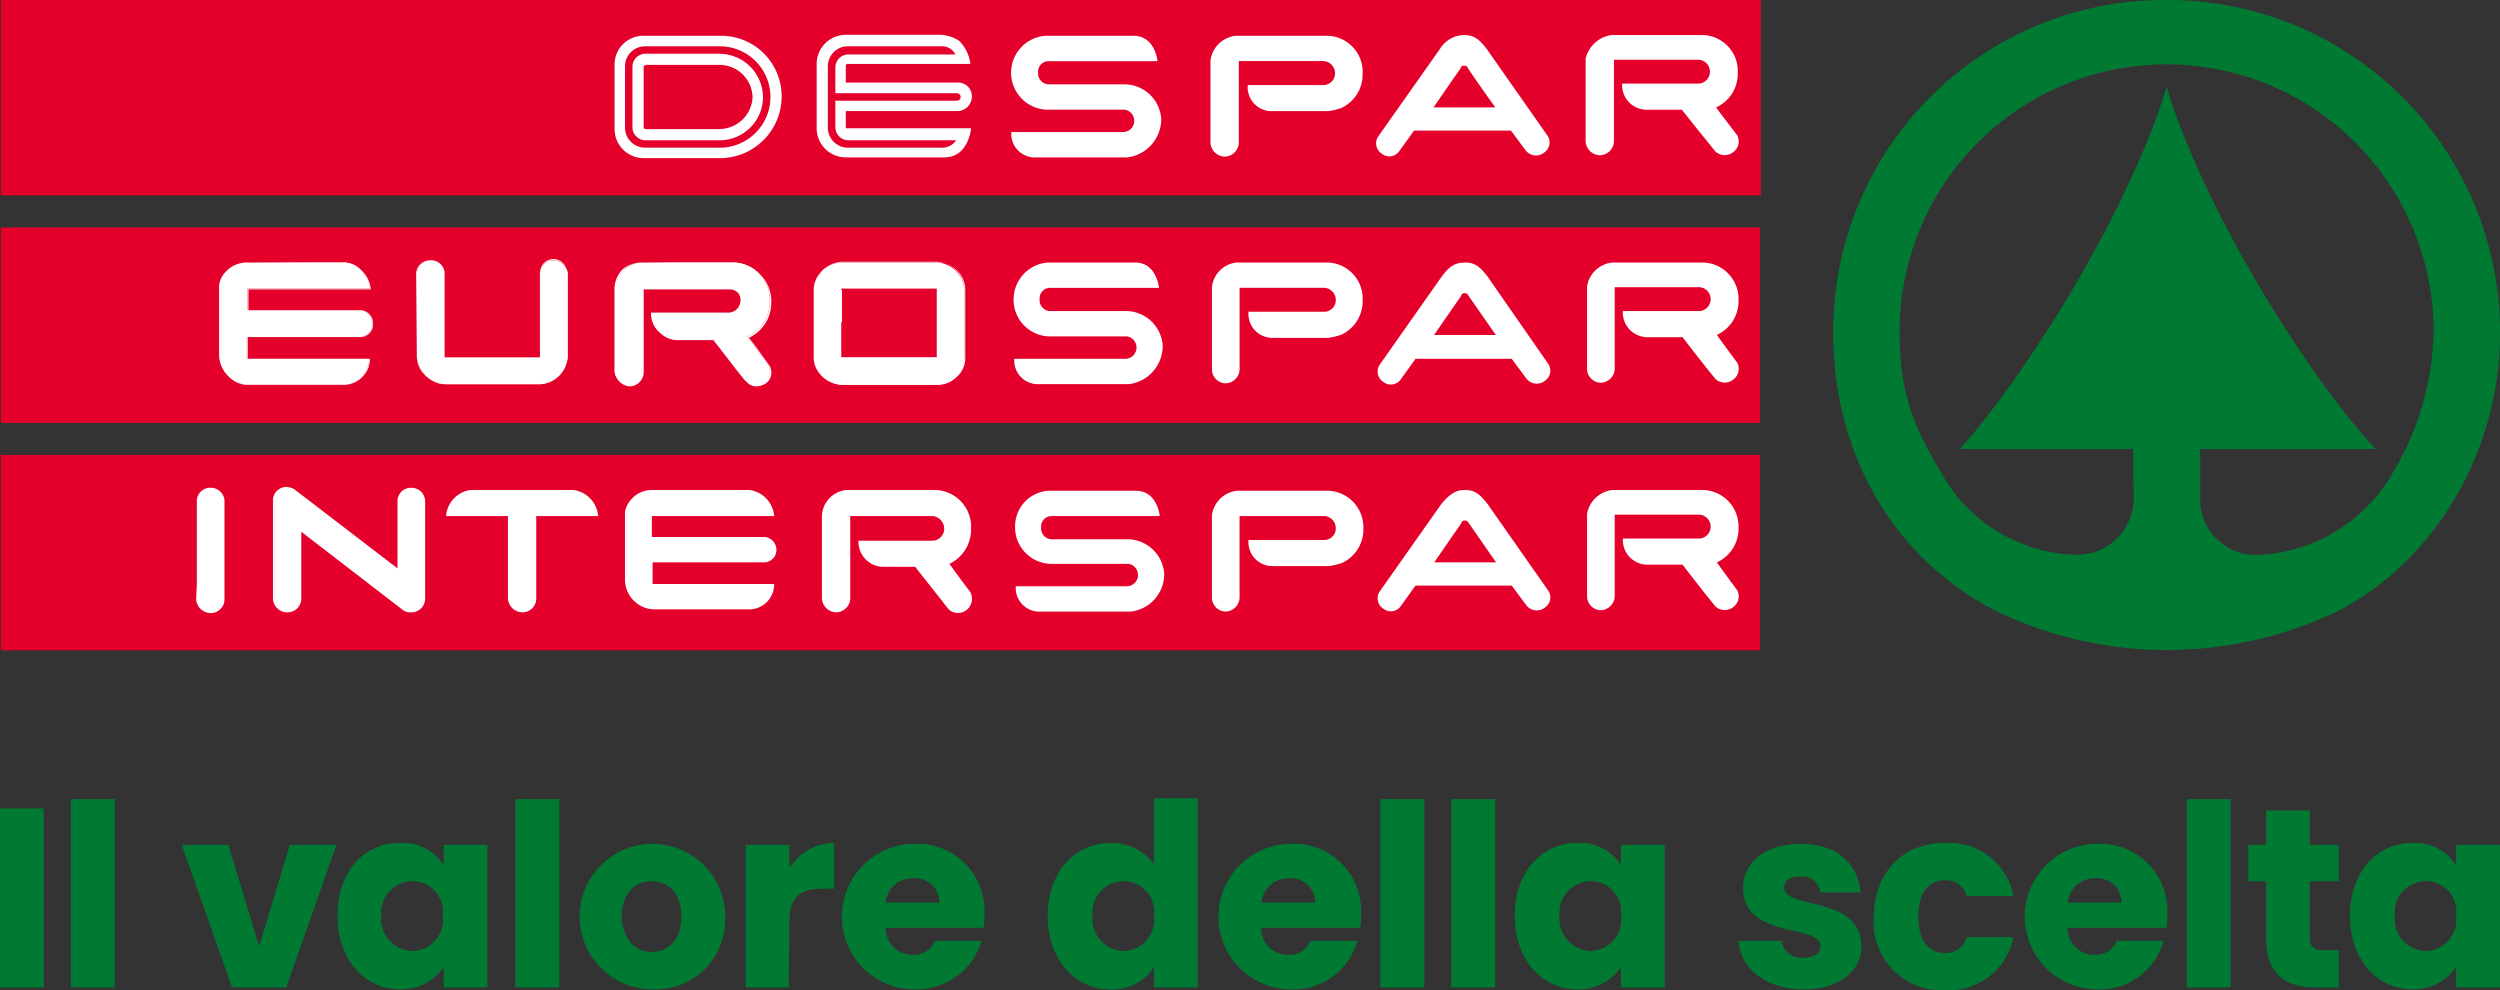 <svg xmlns="http://www.w3.org/2000/svg" width="166.96" height="66.131" viewBox="0 0 166.96 66.131">
  <rect x="0" y="0" width="166.96" height="66.131" fill="#333333" stroke="none"/>
  <g id="logo_despar_insegna" transform="translate(-377.5 0)">
    <rect id="Rettangolo_31" data-name="Rettangolo 31" width="2.924" height="11.954" transform="translate(377.5 53.993)" fill="#007a33"/>
    <rect id="Rettangolo_32" data-name="Rettangolo 32" width="2.924" height="12.577" transform="translate(382.232 53.37)" fill="#007a33"/>
    <path id="Tracciato_117" data-name="Tracciato 117" d="M409.092,113.28l-2.057,6.784-2.052-6.784H401.87l3.362,9.523h3.611l3.362-9.523Z" transform="translate(-12.232 -56.856)" fill="#007a33"/>
    <path id="Tracciato_118" data-name="Tracciato 118" d="M427.726,115.58a2.1,2.1,0,0,0-2.052,2.3,2.159,2.159,0,0,0,2.052,2.366,2.087,2.087,0,0,0,2.052-2.366,2.034,2.034,0,0,0-2.052-2.3m-.807-2.55a3.2,3.2,0,0,1,2.924,1.494v-1.37h2.924v9.523h-2.924v-1.37a3.407,3.407,0,0,1-2.924,1.494c-2.3,0-4.169-1.928-4.169-4.916s1.8-4.856,4.169-4.856" transform="translate(-22.711 -56.731)" fill="#007a33"/>
    <rect id="Rettangolo_33" data-name="Rettangolo 33" width="2.924" height="12.577" transform="translate(411.923 53.37)" fill="#007a33"/>
    <g id="Raggruppa_122" data-name="Raggruppa 122" transform="translate(416.097 53.311)">
      <path id="Tracciato_119" data-name="Tracciato 119" d="M459.906,120.372c1.056,0,1.992-.747,1.992-2.366s-.931-2.366-1.992-2.366-1.992.747-1.992,2.366c.06,1.554.931,2.366,1.992,2.366m0,2.49a4.857,4.857,0,1,1,4.916-4.856,4.656,4.656,0,0,1-4.916,4.856" transform="translate(-454.99 -110.102)" fill="#007a33"/>
      <path id="Tracciato_120" data-name="Tracciato 120" d="M480.344,122.678H477.48v-9.523H480.4v1.554a3.551,3.551,0,0,1,2.989-1.679v3.048h-.807c-1.37,0-2.177.5-2.177,2.117l-.06,4.483h0Z" transform="translate(-466.278 -110.041)" fill="#007a33"/>
      <path id="Tracciato_121" data-name="Tracciato 121" d="M493.284,117.07h3.611a1.621,1.621,0,0,0-1.8-1.619,1.758,1.758,0,0,0-1.8,1.619m1.863,5.793a4.857,4.857,0,0,1,0-9.713,4.478,4.478,0,0,1,4.732,4.732,4.605,4.605,0,0,1-.06.872h-6.535a1.757,1.757,0,0,0,1.8,1.8,1.506,1.506,0,0,0,1.494-.931H499.7a4.529,4.529,0,0,1-4.543,3.238" transform="translate(-472.743 -110.102)" fill="#007a33"/>
      <path id="Tracciato_122" data-name="Tracciato 122" d="M523.021,112.569a2.1,2.1,0,0,0-2.052,2.3,2.159,2.159,0,0,0,2.052,2.366,2.087,2.087,0,0,0,2.052-2.366,2.031,2.031,0,0,0-2.052-2.3m-.872-2.55a3.449,3.449,0,0,1,2.924,1.43V107.03H528v12.637h-2.924V118.3a3.264,3.264,0,0,1-2.924,1.494c-2.3,0-4.169-1.928-4.169-4.916s1.868-4.856,4.169-4.856" transform="translate(-486.605 -107.03)" fill="#007a33"/>
      <path id="Tracciato_123" data-name="Tracciato 123" d="M543.714,117.07h3.611a1.621,1.621,0,0,0-1.8-1.619,1.8,1.8,0,0,0-1.8,1.619m1.923,5.793a4.857,4.857,0,0,1,0-9.713,4.478,4.478,0,0,1,4.732,4.732,4.61,4.61,0,0,1-.06.872h-6.6a1.757,1.757,0,0,0,1.8,1.8,1.506,1.506,0,0,0,1.494-.931h3.113a4.4,4.4,0,0,1-4.483,3.238" transform="translate(-498.084 -110.102)" fill="#007a33"/>
    </g>
    <rect id="Rettangolo_34" data-name="Rettangolo 34" width="2.924" height="12.577" transform="translate(469.696 53.37)" fill="#007a33"/>
    <rect id="Rettangolo_35" data-name="Rettangolo 35" width="2.924" height="12.577" transform="translate(474.428 53.37)" fill="#007a33"/>
    <g id="Raggruppa_123" data-name="Raggruppa 123" transform="translate(478.662 56.294)">
      <path id="Tracciato_124" data-name="Tracciato 124" d="M585.641,115.58a2.1,2.1,0,0,0-2.052,2.3,2.159,2.159,0,0,0,2.052,2.366,2.087,2.087,0,0,0,2.052-2.366,2.031,2.031,0,0,0-2.052-2.3m-.872-2.55a3.2,3.2,0,0,1,2.924,1.494v-1.37h2.924v9.523h-2.924v-1.37a3.407,3.407,0,0,1-2.924,1.494c-2.3,0-4.169-1.928-4.169-4.916s1.868-4.856,4.169-4.856" transform="translate(-580.6 -113.025)" fill="#007a33"/>
      <path id="Tracciato_125" data-name="Tracciato 125" d="M614.948,122.868c-2.55,0-4.234-1.43-4.358-3.238h2.864a1.348,1.348,0,0,0,1.494,1.121c.747,0,1.121-.309,1.121-.747,0-1.554-5.165-.433-5.165-3.92,0-1.619,1.37-2.924,3.86-2.924s3.8,1.37,3.985,3.238h-2.675a1.219,1.219,0,0,0-1.37-1.056c-.682,0-1.056.249-1.056.747,0,1.494,5.165.433,5.165,3.985-.06,1.554-1.494,2.8-3.86,2.8" transform="translate(-595.652 -113.09)" fill="#007a33"/>
      <path id="Tracciato_126" data-name="Tracciato 126" d="M633.512,113.025a4.343,4.343,0,0,1,4.543,3.546h-3.113a1.43,1.43,0,0,0-1.494-1.056c-1.056,0-1.743.807-1.743,2.426s.682,2.426,1.743,2.426a1.433,1.433,0,0,0,1.494-1.056h3.113a4.4,4.4,0,0,1-4.543,3.546A4.558,4.558,0,0,1,628.72,118c.06-3.113,1.992-4.981,4.792-4.981" transform="translate(-604.752 -113.02)" fill="#007a33"/>
      <path id="Tracciato_127" data-name="Tracciato 127" d="M651.824,117.07h3.611a1.621,1.621,0,0,0-1.8-1.619,1.8,1.8,0,0,0-1.8,1.619m1.923,5.793a4.857,4.857,0,0,1,0-9.713,4.478,4.478,0,0,1,4.732,4.732,4.6,4.6,0,0,1-.06.872h-6.6a1.757,1.757,0,0,0,1.8,1.8,1.506,1.506,0,0,0,1.494-.931h3.113a4.4,4.4,0,0,1-4.483,3.238" transform="translate(-614.911 -113.085)" fill="#007a33"/>
    </g>
    <rect id="Rettangolo_36" data-name="Rettangolo 36" width="2.924" height="12.577" transform="translate(523.545 53.37)" fill="#007a33"/>
    <g id="Raggruppa_124" data-name="Raggruppa 124" transform="translate(527.654 54.122)">
      <path id="Tracciato_128" data-name="Tracciato 128" d="M680.141,113.387h-1.18v-2.426h1.18v-2.3h2.924v2.3h1.928v2.426h-1.928v3.8c0,.558.249.807.872.807h1.056v2.49H683.5c-1.992,0-3.362-.807-3.362-3.3v-3.8h0Z" transform="translate(-678.96 -108.66)" fill="#007a33"/>
      <path id="Tracciato_129" data-name="Tracciato 129" d="M697.621,115.58a2.1,2.1,0,0,0-2.052,2.3,2.159,2.159,0,0,0,2.052,2.366,2.087,2.087,0,0,0,2.052-2.366,2.031,2.031,0,0,0-2.052-2.3m-.872-2.55a3.2,3.2,0,0,1,2.924,1.494v-1.37H702.6v9.523h-2.924v-1.37a3.407,3.407,0,0,1-2.924,1.494c-2.3,0-4.169-1.928-4.169-4.916s1.868-4.856,4.169-4.856" transform="translate(-685.796 -110.853)" fill="#007a33"/>
    </g>
    <rect id="Rettangolo_37" data-name="Rettangolo 37" width="117.549" height="13.05" transform="translate(377.55 0)" fill="#e4002b"/>
    <g id="Raggruppa_125" data-name="Raggruppa 125" transform="translate(418.543 2.341)">
      <path id="Tracciato_130" data-name="Tracciato 130" d="M567.891,4.7c.6,0,.946.2,1.494.9l4.084,5.828a.811.811,0,0,1-.2,1.1.875.875,0,0,1-1.245-.1l-1-1.345h-6.475l-1,1.395a.807.807,0,0,1-1.146.149.823.823,0,0,1-.249-1.146L566.3,5.6a1.916,1.916,0,0,1,1.594-.9m.249,2.192c-.1-.149-.149-.149-.249-.149-.149,0-.2.05-.249.2-.149.2-1.793,2.59-1.793,2.59h4.134c-.05-.05-1.644-2.291-1.843-2.64" transform="translate(-511.159 -4.7)" fill="#fff"/>
      <path id="Tracciato_131" data-name="Tracciato 131" d="M515.34,4.8h5.927c1.444,0,1.594,1.694,1.594,1.694h-7.272a.694.694,0,0,0-.7.747.735.735,0,0,0,.648.8h5.13a2.473,2.473,0,0,1,2.441,2.291,2.575,2.575,0,0,1-2.291,2.59h-6.027a1.581,1.581,0,0,1-1.694-1.694h7.471a.751.751,0,0,0,.1-1.494h-5.031a2.471,2.471,0,0,1-.3-4.931" transform="translate(-486.601 -4.75)" fill="#fff"/>
      <path id="Tracciato_132" data-name="Tracciato 132" d="M591.843,4.7h6.077a2.408,2.408,0,0,1,2.341,2.54v.1a2.466,2.466,0,0,1-1.445,2.192s.05.1,1.395,1.843a.873.873,0,0,1-.2,1.1.919.919,0,0,1-1.245,0c-.4-.5-.9-1.1-2.241-2.789h-2.391a1.639,1.639,0,0,1-1.594-1.743h5.13a.8.8,0,0,0,0-1.594h-5.678v5.379a.958.958,0,0,1-.946,1,.979.979,0,0,1-.946-.946V6.294A2.052,2.052,0,0,1,591.843,4.7" transform="translate(-525.249 -4.7)" fill="#fff"/>
      <path id="Tracciato_133" data-name="Tracciato 133" d="M541.493,4.8h6.127a2.408,2.408,0,0,1,2.341,2.54v.1a2.466,2.466,0,0,1-1.445,2.192,5.206,5.206,0,0,1-.847.2h-3.835a1.6,1.6,0,0,1-1.544-1.743h5.081a.774.774,0,0,0,.747-.8.81.81,0,0,0-.747-.8h-5.678v5.379a.958.958,0,0,1-.946,1,.979.979,0,0,1-.946-.946V6.444A1.9,1.9,0,0,1,541.493,4.8" transform="translate(-500.003 -4.75)" fill="#fff"/>
      <path id="Tracciato_134" data-name="Tracciato 134" d="M466.923,4.8h-5.081A1.914,1.914,0,0,0,459.9,6.743v4.284a1.945,1.945,0,0,0,1.943,1.943h5.081a4.124,4.124,0,0,0,4.134-4.134A4.04,4.04,0,0,0,466.923,4.8m0,7.471h-4.981a1.339,1.339,0,0,1-1.345-1.345V6.842A1.339,1.339,0,0,1,461.942,5.5h4.981a3.387,3.387,0,1,1,0,6.774m0-6.276h-4.981a.873.873,0,0,0-.847.847v4.084a.873.873,0,0,0,.847.847h4.981a2.891,2.891,0,0,0,2.889-2.889A2.923,2.923,0,0,0,466.923,6m0,5.031h-4.931c-.2,0-.149-.2-.149-.2V6.942a.182.182,0,0,1,.2-.2h4.881a2.211,2.211,0,0,1,2.192,2.192,2.229,2.229,0,0,1-2.192,2.092" transform="translate(-459.9 -4.75)" fill="#fff"/>
      <path id="Tracciato_135" data-name="Tracciato 135" d="M488.943,10.777v-1h7.422a.976.976,0,0,0,1-1,.912.912,0,0,0-1-.9h-7.422v-1.1a.132.132,0,0,1,.149-.149h8.169v-.05a2.665,2.665,0,0,0-.747-1.494,2.454,2.454,0,0,0-1.395-.4h-6.176A1.945,1.945,0,0,0,487,6.643v4.284a1.945,1.945,0,0,0,1.943,1.943h6.575c1.644,0,1.793-1.943,1.793-1.943h-8.169c-.249.05-.2-.149-.2-.149m6.475,1.444h-6.326a1.339,1.339,0,0,1-1.345-1.345V6.792a1.339,1.339,0,0,1,1.345-1.345h6.276a1,1,0,0,1,.9.548h-7.172a.873.873,0,0,0-.847.847V8.585h8.119a.249.249,0,1,1,0,.5h-8.119v1.793a.873.873,0,0,0,.847.847h7.222a1.126,1.126,0,0,1-.9.5" transform="translate(-473.502 -4.7)" fill="#fff"/>
    </g>
    <rect id="Rettangolo_38" data-name="Rettangolo 38" width="117.499" height="13.05" transform="translate(377.55 15.192)" fill="#e4002b"/>
    <g id="Raggruppa_126" data-name="Raggruppa 126" transform="translate(392.144 17.383)">
      <path id="Tracciato_136" data-name="Tracciato 136" d="M568.041,35.2c.6,0,.946.2,1.494.9l4.084,5.877a.811.811,0,0,1-.2,1.1.878.878,0,0,1-1.245-.1l-1-1.345h-6.425l-1,1.395a.807.807,0,0,1-1.146.149.823.823,0,0,1-.249-1.146l4.134-5.877c.548-.747.946-.946,1.544-.946m.249,2.192c-.1-.149-.149-.149-.249-.149-.149,0-.2.05-.249.2-.149.2-1.793,2.59-1.793,2.59h4.134c-.05-.05-1.644-2.341-1.843-2.64" transform="translate(-484.86 -35.051)" fill="#fff"/>
      <path id="Tracciato_137" data-name="Tracciato 137" d="M515.641,35.2h5.877c1.444,0,1.594,1.694,1.594,1.694h-7.272a.694.694,0,0,0-.7.747.735.735,0,0,0,.648.8h5.13a2.473,2.473,0,0,1,2.441,2.291,2.577,2.577,0,0,1-2.241,2.59h-5.977a1.581,1.581,0,0,1-1.694-1.694h7.422a.751.751,0,0,0,.1-1.494H515.94a2.448,2.448,0,0,1-2.54-2.49,2.476,2.476,0,0,1,2.241-2.441" transform="translate(-460.353 -35.051)" fill="#fff"/>
      <path id="Tracciato_138" data-name="Tracciato 138" d="M591.993,35.2h6.077a2.438,2.438,0,0,1,2.341,2.54v.1a2.466,2.466,0,0,1-1.444,2.192s.05.1,1.345,1.843a.873.873,0,0,1-.2,1.1.919.919,0,0,1-1.245,0c-.4-.5-.9-1.1-2.192-2.789h-2.391a1.639,1.639,0,0,1-1.594-1.743h5.13a.8.8,0,0,0,0-1.594h-5.678v5.379a.958.958,0,0,1-.946,1,.937.937,0,0,1-.9-.946V36.794a1.9,1.9,0,0,1,1.693-1.594" transform="translate(-498.95 -35.051)" fill="#fff"/>
      <path id="Tracciato_139" data-name="Tracciato 139" d="M541.644,35.2h6.077a2.408,2.408,0,0,1,2.341,2.54v.1a2.466,2.466,0,0,1-1.444,2.192,5.208,5.208,0,0,1-.847.2h-3.785a1.6,1.6,0,0,1-1.544-1.743h5.08a.774.774,0,0,0,.747-.8.81.81,0,0,0-.747-.8h-5.678v5.379a.958.958,0,0,1-.946,1,.937.937,0,0,1-.9-.946V36.844a1.85,1.85,0,0,1,1.644-1.644" transform="translate(-473.704 -35.051)" fill="#fff"/>
      <path id="Tracciato_140" data-name="Tracciato 140" d="M461.694,35.2h6.226a2.459,2.459,0,0,1,2.391,2.59v.1a2.447,2.447,0,0,1-1.494,2.241s.05.1,1.395,1.893a.95.95,0,0,1-.2,1.146.872.872,0,0,1-1.245,0c-.448-.5-.9-1.146-2.241-2.839h-2.441a1.675,1.675,0,0,1-1.644-1.743h5.23a.81.81,0,0,0,.747-.8.864.864,0,0,0-.747-.847h-5.828v5.479a.924.924,0,1,1-1.843,0V36.943a1.825,1.825,0,0,1,1.694-1.743" transform="translate(-433.551 -35.051)" fill="#fff"/>
      <path id="Tracciato_141" data-name="Tracciato 141" d="M461.643,35.2h6.226a2.632,2.632,0,0,1,1.544.6,2.424,2.424,0,0,1,.847,1.992v.1a2.447,2.447,0,0,1-1.494,2.241h0s.05.1,1.395,1.893a.938.938,0,0,1,.1.4.983.983,0,0,1-.3.7,1.19,1.19,0,0,1-.7.249.919.919,0,0,1-.6-.249c-.448-.5-.9-1.146-2.241-2.839h-2.441a1.675,1.675,0,0,1-1.644-1.743h5.23a.824.824,0,0,0,.747-.847.864.864,0,0,0-.747-.847h-5.828v5.479a.924.924,0,1,1-1.843,0V36.943a1.932,1.932,0,0,1,.548-1.3,2.1,2.1,0,0,1,1.2-.448h0A1.747,1.747,0,0,0,460,36.943v5.529a.985.985,0,0,0,.9,1,.958.958,0,0,0,.946-1V36.993h5.828a.864.864,0,0,1,.747.847.774.774,0,0,1-.747.8h-5.23a1.675,1.675,0,0,0,1.644,1.743h2.441c1.345,1.694,1.843,2.341,2.241,2.839a.825.825,0,0,0,.6.249,1.19,1.19,0,0,0,.7-.249.874.874,0,0,0,.3-.7.938.938,0,0,0-.1-.4c-.647-.9-1-1.395-1.2-1.644l-.2-.249h0a2.588,2.588,0,0,0,1.494-2.241v-.1a2.5,2.5,0,0,0-.847-1.992,2.632,2.632,0,0,0-1.544-.6l-6.326-.1Z" transform="translate(-433.501 -35.051)" fill="#fff"/>
      <path id="Tracciato_142" data-name="Tracciato 142" d="M433.4,41.425V35.8a.926.926,0,0,1,.946-.9.914.914,0,0,1,.9.9v5.579h6.376V35.8a.878.878,0,0,1,.9-.9.965.965,0,0,1,.946.9v5.579a1.976,1.976,0,0,1-1.843,1.793h-6.376a1.973,1.973,0,0,1-1.843-1.743" transform="translate(-420.201 -34.9)" fill="#fff"/>
      <path id="Tracciato_143" data-name="Tracciato 143" d="M433.35,41.425h0V35.8a.926.926,0,0,1,.946-.9.914.914,0,0,1,.9.9v5.579h6.376V35.8a.9.9,0,1,1,1.793,0v5.579a1.674,1.674,0,0,1-.548,1.2,1.809,1.809,0,0,1-1.3.548h-6.376a1.784,1.784,0,0,1-1.245-.548,1.672,1.672,0,0,1-.548-1.146h0a1.973,1.973,0,0,0,1.843,1.743h6.376a1.936,1.936,0,0,0,1.843-1.793V35.8a.926.926,0,0,0-.946-.9.878.878,0,0,0-.9.9v5.579h-6.376V35.8a.965.965,0,0,0-.946-.9.926.926,0,0,0-.946.9l.05,5.628Z" transform="translate(-420.15 -34.9)" fill="#fff"/>
      <path id="Tracciato_144" data-name="Tracciato 144" d="M486.6,36.943a1.93,1.93,0,0,1,1.843-1.743h6.376a1.936,1.936,0,0,1,1.843,1.793v4.632a1.892,1.892,0,0,1-1.843,1.743h-6.376a1.973,1.973,0,0,1-1.843-1.743V36.943Zm8.218,0h-6.376v4.582h6.376Z" transform="translate(-446.902 -35.051)" fill="#fff"/>
      <path id="Tracciato_145" data-name="Tracciato 145" d="M486.6,36.893h0a1.643,1.643,0,0,1,.6-1.2,1.809,1.809,0,0,1,1.3-.548h6.376a1.809,1.809,0,0,1,1.3.548,1.783,1.783,0,0,1,.548,1.245v4.632a1.674,1.674,0,0,1-.548,1.2,1.809,1.809,0,0,1-1.3.548h-6.376a2.157,2.157,0,0,1-1.3-.548,1.735,1.735,0,0,1-.6-1.2V36.893h0v4.632a1.973,1.973,0,0,0,1.843,1.743h6.376a1.931,1.931,0,0,0,1.843-1.743V36.893a1.936,1.936,0,0,0-1.843-1.793h-6.376a2.019,2.019,0,0,0-1.843,1.793Zm8.218,0h-6.376v4.582h6.376V36.893h0v4.582h-6.376V36.893Z" transform="translate(-446.902 -35)" fill="#fff"/>
      <path id="Tracciato_146" data-name="Tracciato 146" d="M408.693,35.2h6.625a1.907,1.907,0,0,1,1.644,1.743h-8.169v1.444h7.521a.9.9,0,0,1,0,1.793h-7.571v1.444h8.169a1.733,1.733,0,0,1-1.594,1.743h-6.575a2.048,2.048,0,0,1-1.843-1.992V36.694a1.89,1.89,0,0,1,1.793-1.494" transform="translate(-406.9 -35.051)" fill="#fff"/>
      <path id="Tracciato_147" data-name="Tracciato 147" d="M408.693,35.2h6.625a1.631,1.631,0,0,1,1.146.6,1.94,1.94,0,0,1,.5,1.146h-8.169v1.444h7.521a.9.9,0,0,1,0,1.793h-7.571v1.444h8.169a1.733,1.733,0,0,1-1.594,1.743h-6.575a1.734,1.734,0,0,1-1.245-.6,2,2,0,0,1-.6-1.395V36.694a1.6,1.6,0,0,1,.5-.946,1.932,1.932,0,0,1,1.3-.548h0a1.829,1.829,0,0,0-1.743,1.494v4.682a2.048,2.048,0,0,0,1.843,1.992h6.575a1.768,1.768,0,0,0,1.594-1.743h-8.169V40.181h7.571a.844.844,0,0,0,.8-.9.876.876,0,0,0-.8-.9h-7.521V36.993h8.169a1.907,1.907,0,0,0-1.644-1.743l-6.674-.05h0Z" transform="translate(-406.9 -35.051)" fill="#fff"/>
    </g>
    <rect id="Rettangolo_39" data-name="Rettangolo 39" width="117.499" height="13.05" transform="translate(377.55 30.383)" fill="#e4002b"/>
    <g id="Raggruppa_127" data-name="Raggruppa 127" transform="translate(390.6 0)">
      <path id="Tracciato_148" data-name="Tracciato 148" d="M489.344,65.7h5.927a2.459,2.459,0,0,1,2.391,2.59v.1a2.539,2.539,0,0,1-1.444,2.241s.05.1,1.395,1.893a.95.95,0,0,1-.2,1.146.919.919,0,0,1-1.245,0c-.4-.5-.9-1.146-2.241-2.839h-2.142a1.675,1.675,0,0,1-1.644-1.743h4.981a.81.81,0,0,0,.747-.8.864.864,0,0,0-.747-.847h-5.529v5.429a.958.958,0,0,1-.946,1,.979.979,0,0,1-.946-.946V67.394a1.814,1.814,0,0,1,1.644-1.694" transform="translate(-445.91 -32.976)" fill="#fff"/>
      <path id="Tracciato_149" data-name="Tracciato 149" d="M463.043,65.7h6.575a1.907,1.907,0,0,1,1.644,1.743h-8.169v1.395h7.521a.864.864,0,0,1,.8.847.83.83,0,0,1-.8.847h-7.471v1.444h8.119a1.677,1.677,0,0,1-1.544,1.694h-6.575a2,2,0,0,1-1.843-1.943V67.144a1.838,1.838,0,0,1,1.743-1.444" transform="translate(-432.66 -32.976)" fill="#fff"/>
      <path id="Tracciato_150" data-name="Tracciato 150" d="M445.817,65.7a1.907,1.907,0,0,1,1.644,1.743h-4.134v5.479a.915.915,0,0,1-.946.946.979.979,0,0,1-.946-.946V67.443H437.3a1.907,1.907,0,0,1,1.644-1.743Z" transform="translate(-420.614 -32.976)" fill="#fff"/>
      <path id="Tracciato_151" data-name="Tracciato 151" d="M403.8,72.822a.979.979,0,0,0,.946.946.915.915,0,0,0,.946-.946V66.247a.914.914,0,0,0-.9-.847.891.891,0,0,0-.946.847v5.579Z" transform="translate(-403.8 -32.825)" fill="#fff"/>
      <path id="Tracciato_152" data-name="Tracciato 152" d="M415.594,65.5a1.044,1.044,0,0,0-.548-.2.891.891,0,0,0-.946.847v6.575a.946.946,0,0,0,.946.946.915.915,0,0,0,.946-.946V68.289l6.724,5.18a.794.794,0,0,0,.6.2.915.915,0,0,0,.946-.946V66.2a.914.914,0,0,0-.9-.847.891.891,0,0,0-.946.847v4.533l-6.824-5.23Z" transform="translate(-408.97 -32.775)" fill="#fff"/>
      <path id="Tracciato_153" data-name="Tracciato 153" d="M568.041,65.7c.6,0,.946.2,1.494.9l4.084,5.828a.811.811,0,0,1-.2,1.1.878.878,0,0,1-1.245-.1l-1-1.345h-6.425l-1,1.395a.807.807,0,0,1-1.146.149.823.823,0,0,1-.249-1.146L566.5,66.6c.6-.7,1-.9,1.544-.9m.249,2.192c-.1-.149-.149-.149-.249-.149-.149,0-.2.05-.249.2-.149.2-1.793,2.59-1.793,2.59h4.134c-.05-.05-1.594-2.291-1.843-2.64" transform="translate(-483.316 -32.976)" fill="#fff"/>
      <path id="Tracciato_154" data-name="Tracciato 154" d="M515.792,65.8h5.877c1.444,0,1.594,1.693,1.594,1.693h-7.222a.694.694,0,0,0-.7.747.735.735,0,0,0,.648.8h5.13a2.473,2.473,0,0,1,2.441,2.291,2.518,2.518,0,0,1-2.241,2.54h-5.977a1.581,1.581,0,0,1-1.694-1.694h7.422a.751.751,0,0,0,.1-1.494H516.14a2.448,2.448,0,0,1-2.54-2.49,2.385,2.385,0,0,1,2.192-2.391" transform="translate(-458.91 -33.026)" fill="#fff"/>
      <path id="Tracciato_155" data-name="Tracciato 155" d="M591.993,65.7h6.077a2.438,2.438,0,0,1,2.341,2.54v.1a2.466,2.466,0,0,1-1.444,2.192s.05.1,1.345,1.843a.873.873,0,0,1-.2,1.1.919.919,0,0,1-1.245,0c-.4-.5-.9-1.1-2.192-2.789h-2.391a1.639,1.639,0,0,1-1.594-1.743h5.13a.8.8,0,0,0,0-1.594h-5.678v5.379a.958.958,0,0,1-.946,1,.937.937,0,0,1-.9-.946V67.294a1.946,1.946,0,0,1,1.693-1.594" transform="translate(-497.406 -32.976)" fill="#fff"/>
      <path id="Tracciato_156" data-name="Tracciato 156" d="M541.693,65.8h6.077a2.438,2.438,0,0,1,2.341,2.54v.1a2.466,2.466,0,0,1-1.444,2.192,5.208,5.208,0,0,1-.847.2h-3.835a1.6,1.6,0,0,1-1.544-1.743h5.08a.774.774,0,0,0,.747-.8.81.81,0,0,0-.747-.8h-5.678v5.379a.958.958,0,0,1-.946,1,.937.937,0,0,1-.9-.946V67.444a1.893,1.893,0,0,1,1.693-1.644" transform="translate(-472.16 -33.026)" fill="#fff"/>
      <path id="Tracciato_157" data-name="Tracciato 157" d="M645.565,0A22.13,22.13,0,0,0,623.3,22.265c0,8.019,4.034,15.192,11.157,18.678a26.365,26.365,0,0,0,22.265,0c6.625-3.238,11.107-10.709,11.107-18.678A22.193,22.193,0,0,0,645.565,0m15.042,31.678a10.852,10.852,0,0,1-9.015,5.379,3.69,3.69,0,0,1-3.785-3.785V29.985h11.705C654.48,24.506,647.806,13.4,645.565,5.778c-2.241,7.621-8.916,18.728-13.8,24.207h11.556l.05,3.287a3.8,3.8,0,0,1-3.686,3.785,10.671,10.671,0,0,1-9.065-5.28c-1.644-2.839-2.889-5.031-2.889-9.514a17.832,17.832,0,1,1,35.663,0,18.976,18.976,0,0,1-2.789,9.414" transform="translate(-513.969 0)" fill="#007a33"/>
    </g>
  </g>
</svg>
